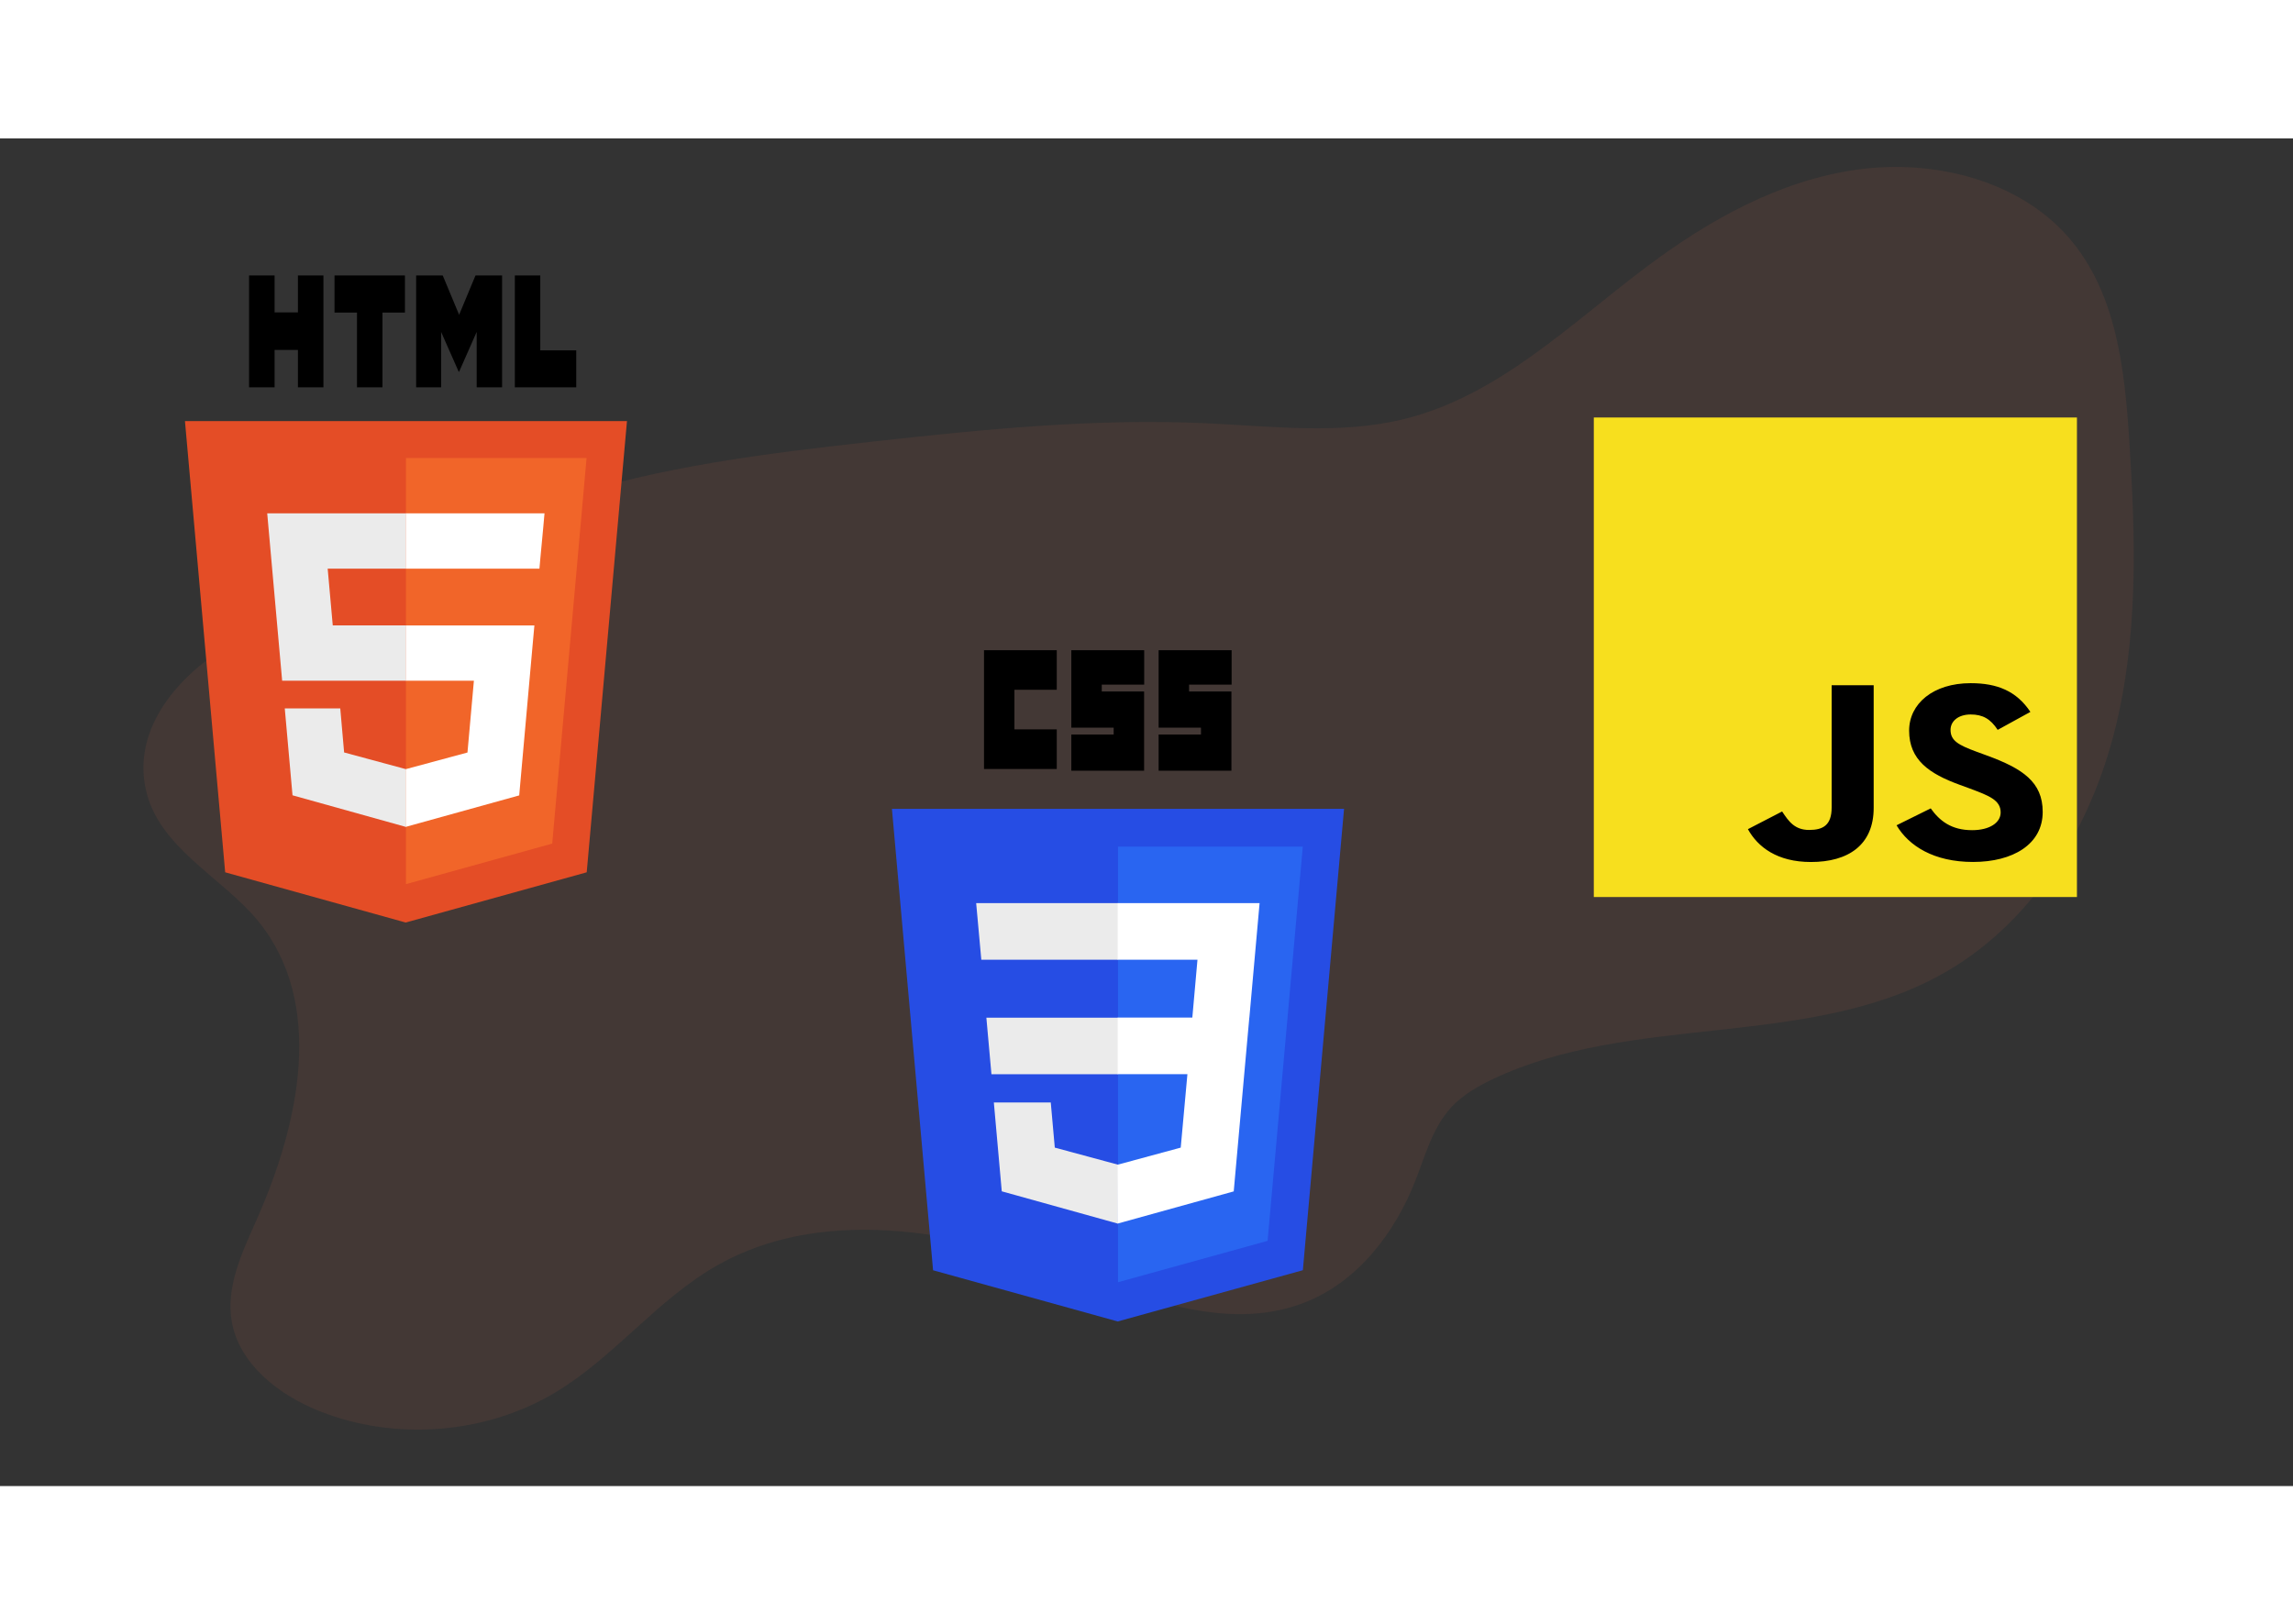 <svg xmlns="http://www.w3.org/2000/svg" width="1030.01" height="729.86" data-name="Layer 1" viewBox="0 124.355 1030.01 605.505"><rect x="0" y="124.355" width="1030.01" height="605.505" fill="#333333" stroke="none"/><path fill="#D46C4D" d="M115.875 475.903c30.353 37.072 18.563 91.232-.725 134.598-6.458 14.523-13.765 29.888-11.037 45.455 3.329 19.04 20.986 32.985 39.606 40.315 33.864 13.451 74.406 10.244 105.513-8.347 26.89-16.071 46.15-42.202 73.499-57.54 45.787-25.655 104.033-15.971 153.732 1.704 35.162 12.507 73.604 28.779 108.546 15.704 24.582-9.162 41.581-31.583 50.844-55.314 4.473-11.462 7.717-23.822 16.216-32.985 5.075-5.397 11.695-9.236 18.487-12.461 62.004-29.512 140.225-13.744 200.398-46.436 40.646-22.1 66.669-63.798 78.221-107.274s10.178-89.069 7.25-133.837c-2.08-31.822-5.81-65.787-26.977-90.352-22.388-25.976-60.821-35.642-95.553-30.704s-66.231 22.623-93.894 43.348c-34.618 25.903-66.717 58.164-109.223 68.664-28.942 7.147-59.391 3.235-89.248 1.888-49.909-2.264-99.827 2.748-149.459 8.246-47.515 5.278-95.392 11.087-140.636 25.93-32.032 10.509-57.712 29.576-87.96 42.899-19.718 8.686-41.219 11.086-59.877 22.146-22.999 13.624-44.071 37.328-38.157 65.054 5.552 26.397 34.312 39.627 50.434 59.299" opacity=".1"/><path fill="none" stroke="#535461" stroke-miterlimit="10" stroke-width="2" d="M879.937 314.665s48.13-1.73 50.87-23.08"/><path fill="#f7df1e" d="M715.937 249.755h217.019v215.453H715.937z"/><path d="m785.147 434.725 15.374-7.954c2.97 4.496 5.664 8.299 12.138 8.299 6.206 0 10.114-2.074 10.114-10.139v-54.866h18.878v55.088c0 16.71-11.45 24.318-28.183 24.318-15.1 0-23.863-6.688-28.313-14.753m66.748-1.729 15.367-7.608c4.045 5.651 9.305 9.787 18.61 9.787 7.825 0 12.809-3.34 12.809-7.953 0-5.533-5.122-7.491-13.74-10.72l-4.718-1.73c-13.618-4.952-22.656-11.176-22.656-24.317 0-12.104 10.786-21.323 27.641-21.323 12 0 20.611 3.576 26.832 12.906l-14.694 8.071c-3.237-4.959-6.741-6.916-12.138-6.916-5.527 0-9.038 2.995-9.038 6.916 0 4.841 3.504 6.799 11.595 9.787l4.718 1.729c16.031 5.872 25.084 11.869 25.084 25.355 0 14.524-13.351 22.478-31.298 22.478-17.557 0-28.855-7.177-34.351-16.482"/><path fill="#714b4f" d="m152.844 418.589-8.06.535-4.249.285v-10.273l5.579-1.01 3.454-.629s10.683-31.627 20.939-25.879-17.663 36.971-17.663 36.971"/><path d="m144.784 419.124-4.249.285v-10.273l5.579-1.01c-1.947 2.577-1.876 7.138-1.33 10.998" opacity=".1"/><path fill="#e44d26" d="m281.638 251.37-18.09 202.73-81.313 22.565-81.086-22.565-18.067-202.73z"/><path fill="#f16529" d="m182.354 459.42 65.703-18.218 15.431-173.253h-81.134z"/><path fill="#ebebeb" d="M147.194 317.688h35.16v-24.869h-62.319l.593 6.674 6.113 68.527h55.625v-24.869h-32.893zm5.65 62.766h-24.928l3.479 39.05 50.852 14.18h.119v-25.95h-.107l-27.682-7.482z"/><path d="M111.889 185.956h11.458v16.591h10.478v-16.591h11.458v50.264h-11.458v-16.829h-10.478v16.829h-11.458zm48.46 16.671h-10.09v-16.671h31.639v16.671h-10.091v33.593H160.36v-33.593zm26.578-16.671h11.954l7.355 17.665 7.344-17.665h11.954v50.264h-11.415v-24.911l-7.883 17.871h-.194l-7.894-17.871v24.911h-11.221zm44.303 0h11.459v33.641h16.153v16.607h-27.579v-50.248z"/><path fill="#fff" d="M182.271 368.02h30.602l-2.885 32.256-27.717 7.482v25.926l50.96-14.133.368-4.204 5.84-65.474.605-6.675h-57.773v24.869zm0-50.392v.06h60.04l.499-5.594 1.187-12.613.594-6.674h-62.32v24.821"/><path fill="#264de4" d="m502.073 655.905-82.94-23-18.48-207.3h203.09l-18.5 207.27z"/><path fill="#2965f1" d="m569.403 619.685 15.81-177.12h-83v195.71z"/><path fill="#ebebeb" d="m443.073 519.415 2.28 25.42h56.9v-25.42zm-4.58-51.46 2.31 25.42h61.44v-25.42h-63.8zm63.75 117.49h-.11l-28.32-7.65-1.81-20.28h-25.57l3.56 39.92 52.08 14.49h.12z"/><path d="M442.011 354.304h32.683v17.789h-19.021v17.789h19.021v17.79h-32.683zm39.275 0h32.683v15.469h-19.064v3.094h19.021v35.578h-32.693v-16.242h19.021v-3.094h-19.021v-34.805zm39.274 0h32.683v15.469h-19.117v3.094h19.021v35.578h-32.693v-16.242h19.022v-3.094h-19.022v-34.805z"/><path fill="#fff" d="m561.213 519.415 4.59-51.46h-63.73v25.42h35.83l-2.31 26h-33.52v25.42h31.31l-3 33-28.31 7.67v26.45l52.12-14.45.38-4.3 6-66.94.62-6.83z"/></svg>